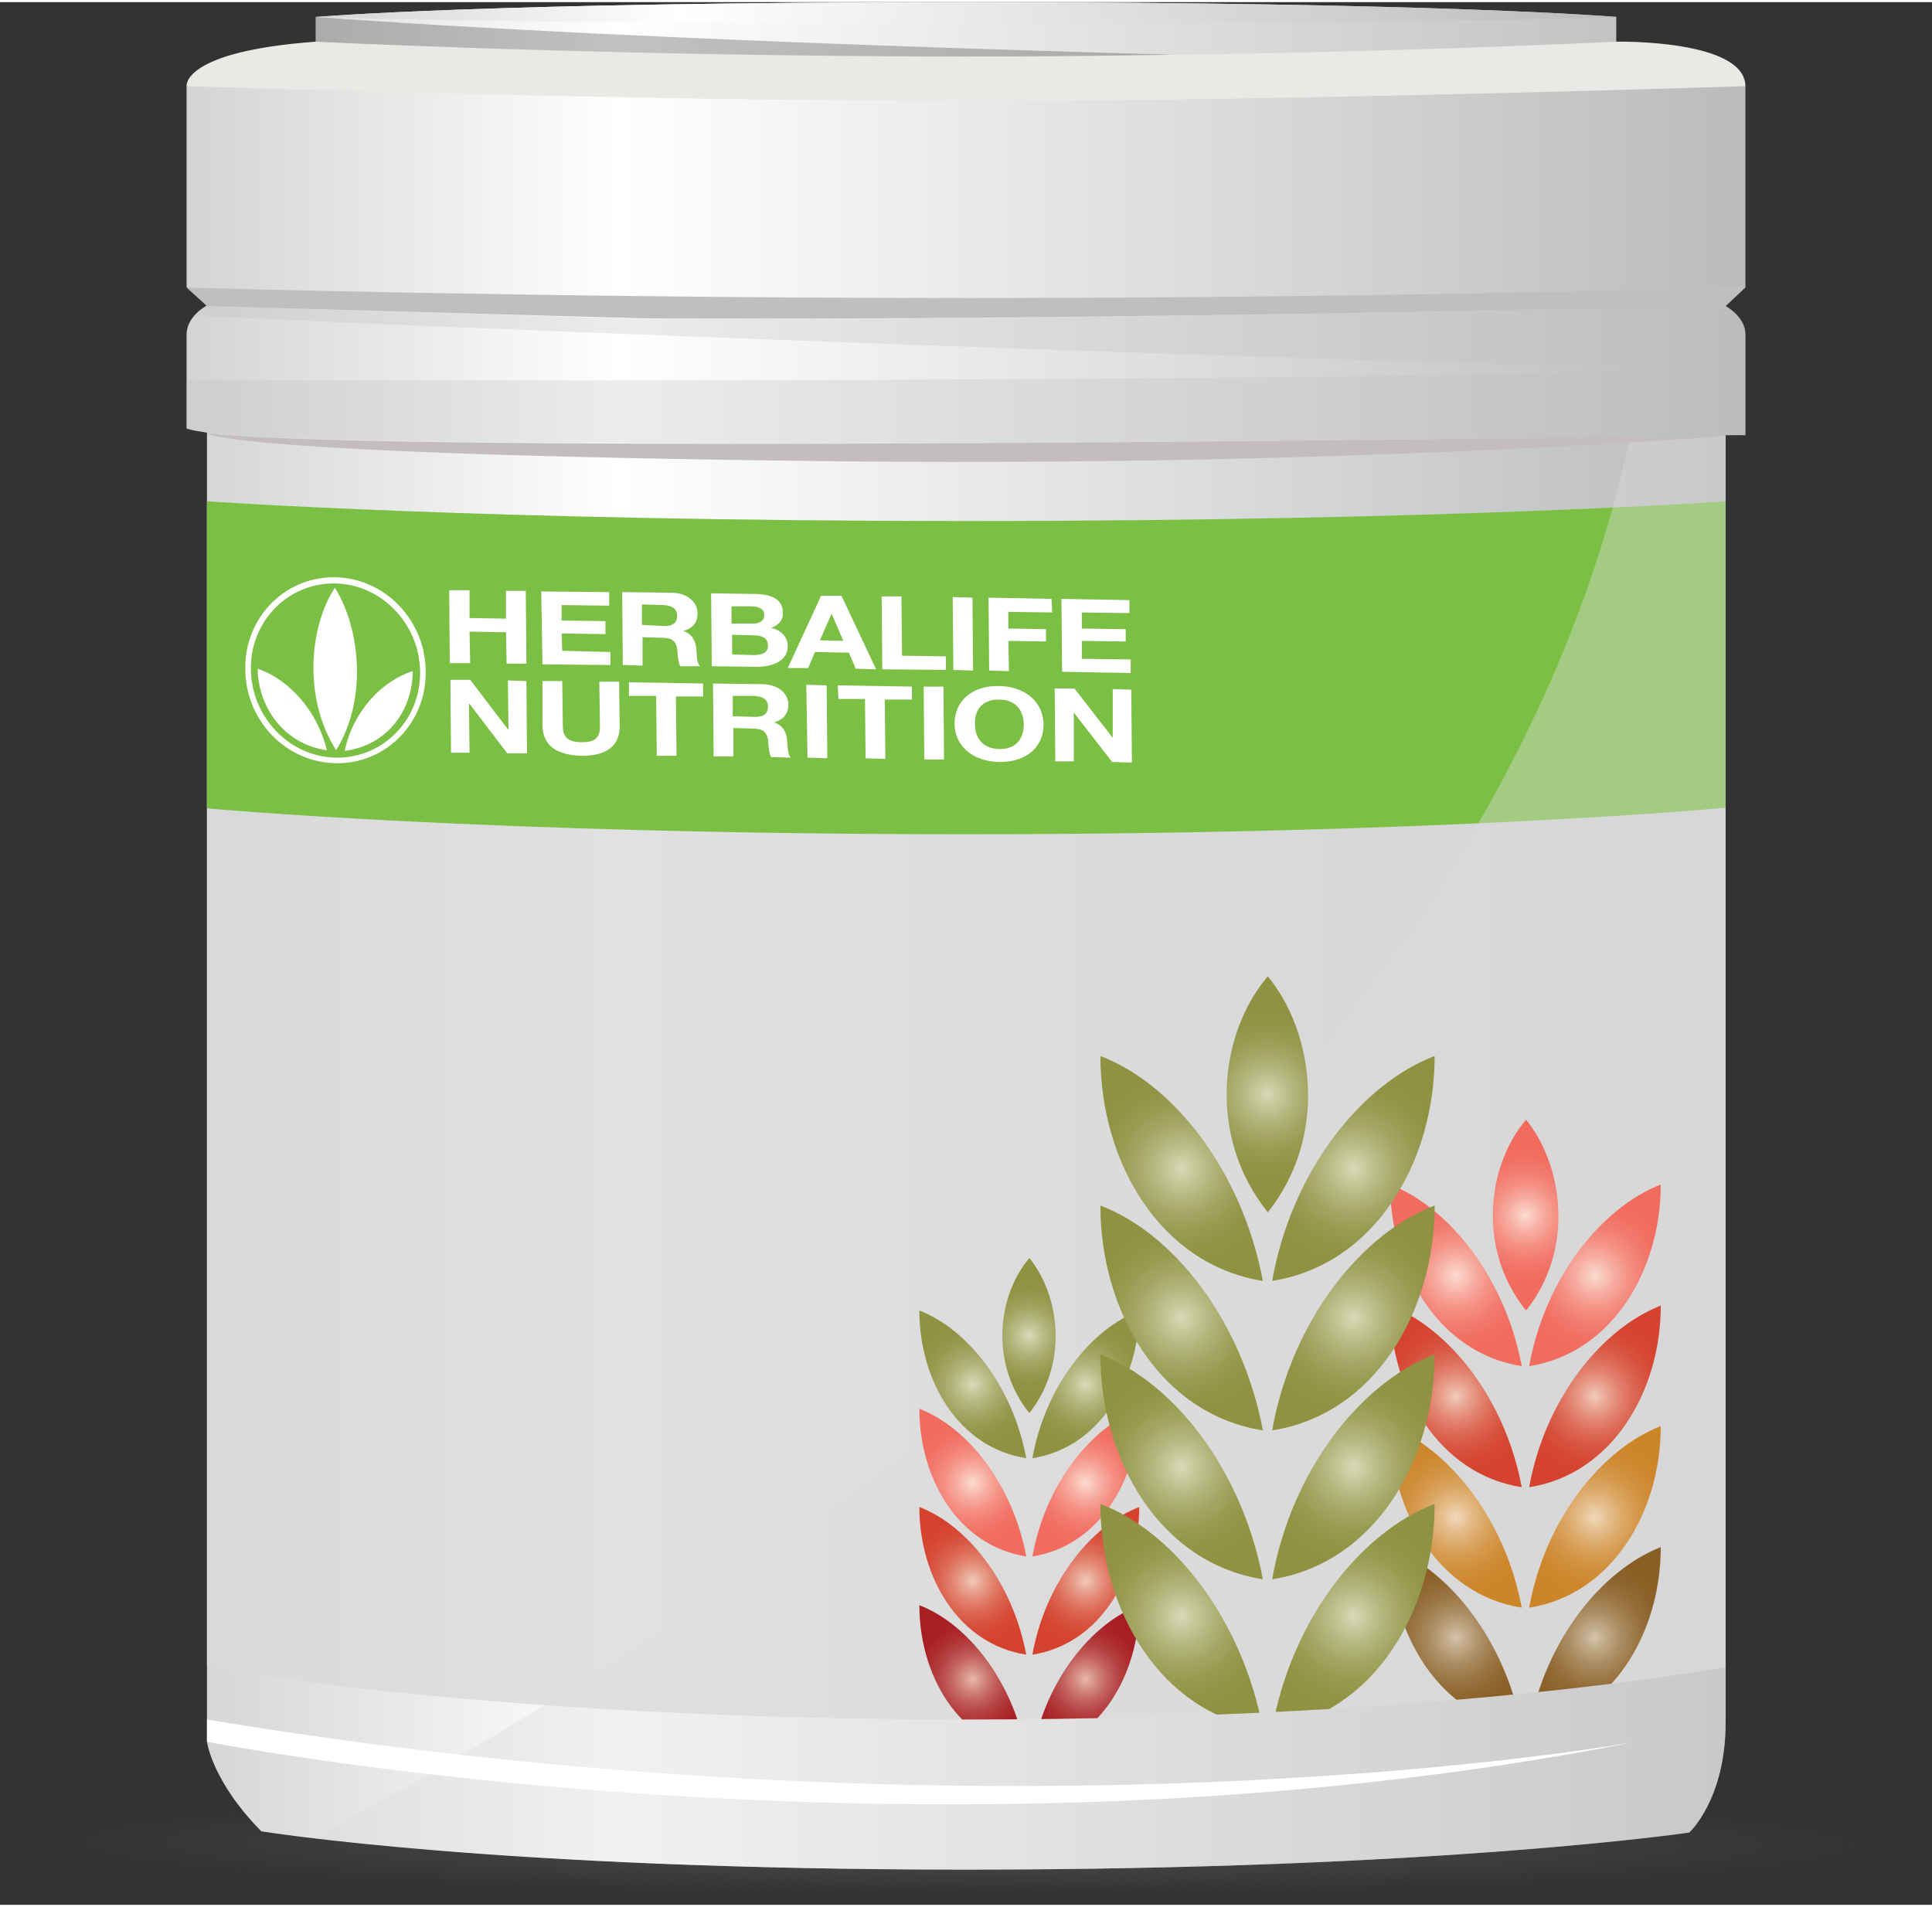 <!-- Generator: Adobe Illustrator 24.1.2, SVG Export Plug-In  --><svg xmlns="http://www.w3.org/2000/svg" xmlns:xlink="http://www.w3.org/1999/xlink" version="1.1" x="0px" y="0px" width="312px" height="308px" viewBox="0 0 312.7 308" style="overflow:visible;enable-background:new 0 0 312.7 308;" xml:space="preserve" aria-hidden="true">
<rect x="0" y="0" width="312.7" height="308" fill="#333333" stroke="none"/>
<style type="text/css">
	.st0-5f248eecc9747{fill:url(#SVGID_1_5f248eecc9747);}
	.st1-5f248eecc9747{fill:url(#SVGID_2_5f248eecc9747);}
	.st2-5f248eecc9747{fill:#F4F6F5;}
	.st3-5f248eecc9747{opacity:0.8;fill:#D9D9D9;}
	.st4-5f248eecc9747{fill:#7BC044;}
	.st5-5f248eecc9747{opacity:0.4;fill:#DEDDDC;}
	.st6-5f248eecc9747{fill:#FFFFFF;}
	.st7-5f248eecc9747{fill:#C3BDBE;}
	.st8-5f248eecc9747{fill:#E9EAE6;}
	.st9-5f248eecc9747{opacity:0.3;fill:#30302F;}
	.st10-5f248eecc9747{fill:url(#SVGID_3_5f248eecc9747);}
	.st11-5f248eecc9747{clip-path:url(#SVGID_5_5f248eecc9747);}
	.st12-5f248eecc9747{fill:url(#SVGID_6_5f248eecc9747);}
	.st13-5f248eecc9747{fill:url(#SVGID_7_5f248eecc9747);}
	.st14-5f248eecc9747{fill:url(#SVGID_8_5f248eecc9747);}
	.st15-5f248eecc9747{fill:url(#SVGID_9_5f248eecc9747);}
	.st16-5f248eecc9747{fill:url(#SVGID_10_5f248eecc9747);}
	.st17-5f248eecc9747{fill:url(#SVGID_11_5f248eecc9747);}
	.st18-5f248eecc9747{fill:url(#SVGID_12_5f248eecc9747);}
	.st19-5f248eecc9747{fill:url(#SVGID_13_5f248eecc9747);}
	.st20-5f248eecc9747{fill:url(#SVGID_14_5f248eecc9747);}
	.st21-5f248eecc9747{fill:url(#SVGID_15_5f248eecc9747);}
	.st22-5f248eecc9747{fill:url(#SVGID_16_5f248eecc9747);}
	.st23-5f248eecc9747{fill:url(#SVGID_17_5f248eecc9747);}
	.st24-5f248eecc9747{fill:url(#SVGID_18_5f248eecc9747);}
	.st25-5f248eecc9747{fill:url(#SVGID_19_5f248eecc9747);}
	.st26-5f248eecc9747{fill:url(#SVGID_20_5f248eecc9747);}
	.st27-5f248eecc9747{fill:url(#SVGID_21_5f248eecc9747);}
	.st28-5f248eecc9747{fill:url(#SVGID_22_5f248eecc9747);}
	.st29-5f248eecc9747{fill:url(#SVGID_23_5f248eecc9747);}
	.st30-5f248eecc9747{fill:url(#SVGID_24_5f248eecc9747);}
	.st31-5f248eecc9747{fill:url(#SVGID_25_5f248eecc9747);}
	.st32-5f248eecc9747{fill:url(#SVGID_26_5f248eecc9747);}
	.st33-5f248eecc9747{fill:url(#SVGID_27_5f248eecc9747);}
	.st34-5f248eecc9747{fill:url(#SVGID_28_5f248eecc9747);}
	.st35-5f248eecc9747{fill:url(#SVGID_29_5f248eecc9747);}
	.st36-5f248eecc9747{fill:url(#SVGID_30_5f248eecc9747);}
	.st37-5f248eecc9747{fill:url(#SVGID_31_5f248eecc9747);}
	.st38-5f248eecc9747{fill:url(#SVGID_32_5f248eecc9747);}
	.st39-5f248eecc9747{opacity:0.3;fill:#BFBFBF;}
	.st40-5f248eecc9747{fill:#BFBFBF;}
	.st41-5f248eecc9747{fill:url(#SVGID_33_);}
	.st42-5f248eecc9747{fill:url(#SVGID_34_);}
	.st43-5f248eecc9747{fill:url(#SVGID_35_);}
	.st44-5f248eecc9747{clip-path:url(#SVGID_37_);}
	.st45-5f248eecc9747{fill:url(#SVGID_38_);}
	.st46-5f248eecc9747{fill:url(#SVGID_39_);}
	.st47-5f248eecc9747{fill:url(#SVGID_40_);}
	.st48-5f248eecc9747{fill:url(#SVGID_41_);}
	.st49-5f248eecc9747{fill:url(#SVGID_42_);}
	.st50-5f248eecc9747{fill:url(#SVGID_43_);}
	.st51-5f248eecc9747{fill:url(#SVGID_44_);}
	.st52-5f248eecc9747{fill:url(#SVGID_45_);}
	.st53-5f248eecc9747{fill:url(#SVGID_46_);}
	.st54-5f248eecc9747{fill:url(#SVGID_47_);}
	.st55-5f248eecc9747{fill:url(#SVGID_48_);}
	.st56-5f248eecc9747{fill:url(#SVGID_49_);}
	.st57-5f248eecc9747{fill:url(#SVGID_50_);}
	.st58-5f248eecc9747{fill:url(#SVGID_51_);}
	.st59-5f248eecc9747{fill:url(#SVGID_52_);}
	.st60-5f248eecc9747{fill:url(#SVGID_53_);}
	.st61-5f248eecc9747{fill:url(#SVGID_54_);}
	.st62-5f248eecc9747{fill:url(#SVGID_55_);}
	.st63-5f248eecc9747{fill:url(#SVGID_56_);}
	.st64-5f248eecc9747{fill:url(#SVGID_57_);}
	.st65-5f248eecc9747{fill:url(#SVGID_58_);}
	.st66-5f248eecc9747{fill:url(#SVGID_59_);}
	.st67-5f248eecc9747{fill:url(#SVGID_60_);}
	.st68-5f248eecc9747{fill:url(#SVGID_61_);}
	.st69-5f248eecc9747{fill:url(#SVGID_62_);}
	.st70-5f248eecc9747{fill:url(#SVGID_63_);}
	.st71-5f248eecc9747{fill:url(#SVGID_64_);}
</style>
<defs><linearGradient class="cerosgradient" data-cerosgradient="true" id="CerosGradient_id572b46b5d" gradientUnits="userSpaceOnUse" x1="50%" y1="100%" x2="50%" y2="0%"><stop offset="0%" stop-color="#d1d1d1"/><stop offset="100%" stop-color="#d1d1d1"/></linearGradient><linearGradient/>
</defs>
<g>
	
		<radialGradient id="SVGID_1_5f248eecc9747" cx="276.91" cy="311.697" r="59.572" gradientTransform="matrix(2.468 5.230580e-03 -1.119275e-03 0.138 -526.82 253.589)" gradientUnits="userSpaceOnUse">
		<stop offset="0" style="stop-color:#221F1F"/>
		<stop offset="0.244" style="stop-color:#373638"/>
		<stop offset="0.427" style="stop-color:#434345"/>
		<stop offset="1" style="stop-color:#434345;stop-opacity:0"/>
	</radialGradient>
	<ellipse class="st0-5f248eecc9747" cx="156.3" cy="298" rx="156.3" ry="10"/>
	<g>
		<linearGradient id="SVGID_2_5f248eecc9747" gradientUnits="userSpaceOnUse" x1="30.205" y1="151.153" x2="282.496" y2="151.153">
			<stop offset="0" style="stop-color:#D3D4D5"/>
			<stop offset="0.278" style="stop-color:#FFFFFF"/>
			<stop offset="1" style="stop-color:#B9BBBD"/>
		</linearGradient>
		<path class="st1-5f248eecc9747" d="M51.1,2.4v4c0,0-6.4,3-20.9,7.2v32.5l3.3,3c0,0-3.3,1.7-3.3,4.7v15.2c0,0,0.4,0.2,1.6,0.4s1.7,0.3,1.7,0.3    v211.9c0,0,0.8,6.4,8.8,14.5c0,0,37.8,6.2,114.1,6.2s117-6,117-6s5.9-5.3,5.9-17.9V70.1l3.2,0c0,0,0-15.5,0-16.3    c0-2.9-3.2-4.6-3.2-4.6l3.2-3V13.6l-20.9-7.2v-4c0,0-27.9-2.4-105.3-2.4S51.1,2.4,51.1,2.4z"/>
		<path class="st2-5f248eecc9747" d="M282.5,70.1"/>
		<path class="st3-5f248eecc9747" d="M33.5,80.8c0,0,44.9,3.2,122.9,3.2s122.9-3.2,122.9-3.2v188.7c0,0-44.9,8.5-122.9,8.5s-122.9-8.5-122.9-8.5    V80.8z"/>
		<path class="st4-5f248eecc9747" d="M33.5,80.8c0,0,44.9,3.2,122.9,3.2s122.9-3.2,122.9-3.2v49.6c0,0-44.9,4.3-122.9,4.3s-122.9-4.2-122.9-4.2    V80.8z"/>
		<path class="st5-5f248eecc9747" d="M51,297.2c15.2,1.8,50.2,5.1,105.4,5.1c76.3,0,117-6,117-6s5.9-5.3,5.9-17.9V70.2l-15.5,0.2    C237.4,195.3,87.7,276.8,51,297.2z"/>
		<path class="st6-5f248eecc9747" d="M33.5,281.6c0,0,116.3,22.8,231.3,0c0,0-99.6,18.3-231.3-3.6L33.5,281.6z"/>
		<path class="st7-5f248eecc9747" d="M33.8,69.8l-0.3,0c0,0,2.5,3.4,100,4.5c84.8,1,145.8-4.1,145.8-4.1h0C252.3,70.5,63.8,73.2,33.8,69.8z"/>
		<path class="st8-5f248eecc9747" d="M282.5,13.6c0,0-72.5,2.4-126.1,2.4S30.2,13.6,30.2,13.6S29.4,8,51.1,6.4c0,0,47.8,2.4,105.3,2.4    s105.3-2.4,105.3-2.4S282.4,6,282.5,13.6z"/>
		<path class="st9-5f248eecc9747" d="M189.9,8.5C189.9,8.5,189.9,8.5,189.9,8.5c0,0-84.9-2.1-138.8-6.1c0,1.3,0,4,0,4s47.8,2.4,105.3,2.4    C168.1,8.8,179.4,8.7,189.9,8.5z"/>
		<linearGradient id="SVGID_3_5f248eecc9747" gradientUnits="userSpaceOnUse" x1="51.128" y1="1.727" x2="261.636" y2="1.727">
			<stop offset="0" style="stop-color:#D3D4D5"/>
			<stop offset="0.278" style="stop-color:#FFFFFF"/>
			<stop offset="1" style="stop-color:#B9BBBD"/>
		</linearGradient>
		<path class="st10-5f248eecc9747" d="M156.4,0C79,0,51.1,2.4,51.1,2.4S79,3.5,156.4,3.5s105.3-1.1,105.3-1.1S233.8,0,156.4,0z"/>
		<g>
			<defs>
				<path id="SVGID_4_5f248eecc9747" d="M33.5,80.8c0,0,44.9,3.2,122.9,3.2s122.9-3.2,122.9-3.2v188.7c0,0-44.9,8.5-122.9,8.5      c-78.1,0-76,0.4-122.9-8.5V80.8z"/>
			</defs>
			<clipPath id="SVGID_5_5f248eecc9747">
				<use xlink:href="#SVGID_4_5f248eecc9747" style="overflow:visible;"/>
			</clipPath>
			<g class="st11-5f248eecc9747">
				<g>
					<radialGradient id="SVGID_6_5f248eecc9747" cx="157.408" cy="223.775" r="10.441" gradientUnits="userSpaceOnUse">
						<stop offset="0" style="stop-color:#D9DABA"/>
						<stop offset="7.766807e-02" style="stop-color:#CED0A8"/>
						<stop offset="0.266" style="stop-color:#B7BA83"/>
						<stop offset="0.454" style="stop-color:#A5A866"/>
						<stop offset="0.64" style="stop-color:#989C52"/>
						<stop offset="0.823" style="stop-color:#919445"/>
						<stop offset="1" style="stop-color:#8E9241"/>
					</radialGradient>
					<path class="st12-5f248eecc9747" d="M148.8,211.8c7.8,3,15.1,12.2,17.3,23.9C155.1,234,148.8,223.1,148.8,211.8"/>
					<radialGradient id="SVGID_7_5f248eecc9747" cx="175.704" cy="223.775" r="10.441" gradientUnits="userSpaceOnUse">
						<stop offset="0" style="stop-color:#D9DABA"/>
						<stop offset="7.766807e-02" style="stop-color:#CED0A8"/>
						<stop offset="0.266" style="stop-color:#B7BA83"/>
						<stop offset="0.454" style="stop-color:#A5A866"/>
						<stop offset="0.64" style="stop-color:#989C52"/>
						<stop offset="0.823" style="stop-color:#919445"/>
						<stop offset="1" style="stop-color:#8E9241"/>
					</radialGradient>
					<path class="st13-5f248eecc9747" d="M184.4,211.8c-7.8,3-15.2,12.2-17.3,23.9C178,234,184.3,223.1,184.4,211.8"/>
					<radialGradient id="SVGID_8_5f248eecc9747" cx="157.408" cy="239.669" r="10.441" gradientUnits="userSpaceOnUse">
						<stop offset="0" style="stop-color:#FCDCD2"/>
						<stop offset="5.750054e-02" style="stop-color:#FBD0C5"/>
						<stop offset="0.25" style="stop-color:#F7ACA0"/>
						<stop offset="0.442" style="stop-color:#F58F83"/>
						<stop offset="0.632" style="stop-color:#F37B6F"/>
						<stop offset="0.819" style="stop-color:#F16F62"/>
						<stop offset="1" style="stop-color:#F16B5E"/>
					</radialGradient>
					<path class="st14-5f248eecc9747" d="M148.8,227.7c7.8,3,15.1,12.2,17.3,23.9C155.1,249.9,148.8,239,148.8,227.7"/>
					<radialGradient id="SVGID_9_5f248eecc9747" cx="175.704" cy="239.669" r="10.441" gradientUnits="userSpaceOnUse">
						<stop offset="0" style="stop-color:#FCDCD2"/>
						<stop offset="5.750054e-02" style="stop-color:#FBD0C5"/>
						<stop offset="0.25" style="stop-color:#F7ACA0"/>
						<stop offset="0.442" style="stop-color:#F58F83"/>
						<stop offset="0.632" style="stop-color:#F37B6F"/>
						<stop offset="0.819" style="stop-color:#F16F62"/>
						<stop offset="1" style="stop-color:#F16B5E"/>
					</radialGradient>
					<path class="st15-5f248eecc9747" d="M184.4,227.7c-7.8,3-15.2,12.2-17.3,23.9C178,249.9,184.3,239,184.4,227.7"/>
					<radialGradient id="SVGID_10_5f248eecc9747" cx="157.408" cy="255.563" r="10.441" gradientUnits="userSpaceOnUse">
						<stop offset="0" style="stop-color:#F1CABA"/>
						<stop offset="0.144" style="stop-color:#EAA795"/>
						<stop offset="0.319" style="stop-color:#E28370"/>
						<stop offset="0.493" style="stop-color:#DC6753"/>
						<stop offset="0.666" style="stop-color:#D8533F"/>
						<stop offset="0.836" style="stop-color:#D64732"/>
						<stop offset="1" style="stop-color:#D5432E"/>
					</radialGradient>
					<path class="st16-5f248eecc9747" d="M148.8,243.6c7.8,3,15.1,12.2,17.3,23.9C155.1,265.8,148.8,254.9,148.8,243.6"/>
					<radialGradient id="SVGID_11_5f248eecc9747" cx="175.704" cy="255.563" r="10.441" gradientUnits="userSpaceOnUse">
						<stop offset="0" style="stop-color:#F1CABA"/>
						<stop offset="0.144" style="stop-color:#EAA795"/>
						<stop offset="0.319" style="stop-color:#E28370"/>
						<stop offset="0.493" style="stop-color:#DC6753"/>
						<stop offset="0.666" style="stop-color:#D8533F"/>
						<stop offset="0.836" style="stop-color:#D64732"/>
						<stop offset="1" style="stop-color:#D5432E"/>
					</radialGradient>
					<path class="st17-5f248eecc9747" d="M184.4,243.6c-7.8,3-15.2,12.2-17.3,23.9C178,265.8,184.3,254.9,184.4,243.6"/>
					<radialGradient id="SVGID_12_5f248eecc9747" cx="157.408" cy="271.457" r="10.441" gradientUnits="userSpaceOnUse">
						<stop offset="0" style="stop-color:#E7B9A9"/>
						<stop offset="2.010125e-02" style="stop-color:#E5B3A4"/>
						<stop offset="0.186" style="stop-color:#D2867D"/>
						<stop offset="0.353" style="stop-color:#C2605C"/>
						<stop offset="0.519" style="stop-color:#B64343"/>
						<stop offset="0.683" style="stop-color:#AE2F31"/>
						<stop offset="0.844" style="stop-color:#A92227"/>
						<stop offset="1" style="stop-color:#A71E23"/>
					</radialGradient>
					<path class="st18-5f248eecc9747" d="M148.8,259.5c7.8,3,15.1,12.2,17.3,23.9C155.1,281.7,148.8,270.8,148.8,259.5"/>
					<radialGradient id="SVGID_13_5f248eecc9747" cx="175.704" cy="271.457" r="10.441" gradientUnits="userSpaceOnUse">
						<stop offset="0" style="stop-color:#E7B9A9"/>
						<stop offset="2.010125e-02" style="stop-color:#E5B3A4"/>
						<stop offset="0.186" style="stop-color:#D2867D"/>
						<stop offset="0.353" style="stop-color:#C2605C"/>
						<stop offset="0.519" style="stop-color:#B64343"/>
						<stop offset="0.683" style="stop-color:#AE2F31"/>
						<stop offset="0.844" style="stop-color:#A92227"/>
						<stop offset="1" style="stop-color:#A71E23"/>
					</radialGradient>
					<path class="st19-5f248eecc9747" d="M184.4,259.5c-7.8,3-15.2,12.2-17.3,23.9C178,281.7,184.3,270.8,184.4,259.5"/>
					<radialGradient id="SVGID_14_5f248eecc9747" cx="166.556" cy="215.859" r="9.387" gradientUnits="userSpaceOnUse">
						<stop offset="0" style="stop-color:#D9DABA"/>
						<stop offset="7.766807e-02" style="stop-color:#CED0A8"/>
						<stop offset="0.266" style="stop-color:#B7BA83"/>
						<stop offset="0.454" style="stop-color:#A5A866"/>
						<stop offset="0.64" style="stop-color:#989C52"/>
						<stop offset="0.823" style="stop-color:#919445"/>
						<stop offset="1" style="stop-color:#8E9241"/>
					</radialGradient>
					<path class="st20-5f248eecc9747" d="M166.6,228.4c-6.5-8.1-5.1-19.1,0-25.1C171.5,209.3,173,220.3,166.6,228.4"/>
				</g>
				<g>
					<radialGradient id="SVGID_15_5f248eecc9747" cx="235.644" cy="206.133" r="12.841" gradientUnits="userSpaceOnUse">
						<stop offset="0" style="stop-color:#FCDCD2"/>
						<stop offset="5.750054e-02" style="stop-color:#FBD0C5"/>
						<stop offset="0.25" style="stop-color:#F7ACA0"/>
						<stop offset="0.442" style="stop-color:#F58F83"/>
						<stop offset="0.632" style="stop-color:#F37B6F"/>
						<stop offset="0.819" style="stop-color:#F16F62"/>
						<stop offset="1" style="stop-color:#F16B5E"/>
					</radialGradient>
					<path class="st21-5f248eecc9747" d="M225,191.4c9.5,3.7,18.6,15,21.3,29.4C232.9,218.7,225,205.3,225,191.4"/>
					<radialGradient id="SVGID_16_5f248eecc9747" cx="258.144" cy="206.133" r="12.841" gradientUnits="userSpaceOnUse">
						<stop offset="0" style="stop-color:#FCDCD2"/>
						<stop offset="5.750054e-02" style="stop-color:#FBD0C5"/>
						<stop offset="0.25" style="stop-color:#F7ACA0"/>
						<stop offset="0.442" style="stop-color:#F58F83"/>
						<stop offset="0.632" style="stop-color:#F37B6F"/>
						<stop offset="0.819" style="stop-color:#F16F62"/>
						<stop offset="1" style="stop-color:#F16B5E"/>
					</radialGradient>
					<path class="st22-5f248eecc9747" d="M268.8,191.4c-9.5,3.7-18.7,15-21.3,29.4C260.9,218.7,268.8,205.3,268.8,191.4"/>
					<radialGradient id="SVGID_17_5f248eecc9747" cx="235.644" cy="225.68" r="12.841" gradientUnits="userSpaceOnUse">
						<stop offset="0" style="stop-color:#F1CABA"/>
						<stop offset="0.144" style="stop-color:#EAA795"/>
						<stop offset="0.319" style="stop-color:#E28370"/>
						<stop offset="0.493" style="stop-color:#DC6753"/>
						<stop offset="0.666" style="stop-color:#D8533F"/>
						<stop offset="0.836" style="stop-color:#D64732"/>
						<stop offset="1" style="stop-color:#D5432E"/>
					</radialGradient>
					<path class="st23-5f248eecc9747" d="M225,211c9.5,3.7,18.6,15,21.3,29.4C232.9,238.3,225,224.9,225,211"/>
					<radialGradient id="SVGID_18_5f248eecc9747" cx="258.144" cy="225.68" r="12.841" gradientUnits="userSpaceOnUse">
						<stop offset="0" style="stop-color:#F1CABA"/>
						<stop offset="0.144" style="stop-color:#EAA795"/>
						<stop offset="0.319" style="stop-color:#E28370"/>
						<stop offset="0.493" style="stop-color:#DC6753"/>
						<stop offset="0.666" style="stop-color:#D8533F"/>
						<stop offset="0.836" style="stop-color:#D64732"/>
						<stop offset="1" style="stop-color:#D5432E"/>
					</radialGradient>
					<path class="st24-5f248eecc9747" d="M268.8,211c-9.5,3.7-18.7,15-21.3,29.4C260.9,238.3,268.8,224.9,268.8,211"/>
					<radialGradient id="SVGID_19_5f248eecc9747" cx="235.644" cy="245.226" r="12.841" gradientUnits="userSpaceOnUse">
						<stop offset="0" style="stop-color:#F0D9BC"/>
						<stop offset="0.163" style="stop-color:#E6C091"/>
						<stop offset="0.333" style="stop-color:#DDAB6C"/>
						<stop offset="0.504" style="stop-color:#D69A4F"/>
						<stop offset="0.673" style="stop-color:#D18F3B"/>
						<stop offset="0.84" style="stop-color:#CE872E"/>
						<stop offset="1" style="stop-color:#CD852A"/>
					</radialGradient>
					<path class="st25-5f248eecc9747" d="M225,230.5c9.5,3.7,18.6,15,21.3,29.4C232.9,257.8,225,244.4,225,230.5"/>
					<radialGradient id="SVGID_20_5f248eecc9747" cx="258.144" cy="245.226" r="12.841" gradientUnits="userSpaceOnUse">
						<stop offset="0" style="stop-color:#F0D9BC"/>
						<stop offset="0.163" style="stop-color:#E6C091"/>
						<stop offset="0.333" style="stop-color:#DDAB6C"/>
						<stop offset="0.504" style="stop-color:#D69A4F"/>
						<stop offset="0.673" style="stop-color:#D18F3B"/>
						<stop offset="0.84" style="stop-color:#CE872E"/>
						<stop offset="1" style="stop-color:#CD852A"/>
					</radialGradient>
					<path class="st26-5f248eecc9747" d="M268.8,230.5c-9.5,3.7-18.7,15-21.3,29.4C260.9,257.8,268.8,244.4,268.8,230.5"/>
					<radialGradient id="SVGID_21_5f248eecc9747" cx="235.644" cy="264.772" r="12.841" gradientUnits="userSpaceOnUse">
						<stop offset="0" style="stop-color:#D5C3AC"/>
						<stop offset="0.128" style="stop-color:#C3AC8C"/>
						<stop offset="0.306" style="stop-color:#AE9067"/>
						<stop offset="0.484" style="stop-color:#9E7B4A"/>
						<stop offset="0.66" style="stop-color:#926B36"/>
						<stop offset="0.833" style="stop-color:#8B6229"/>
						<stop offset="1" style="stop-color:#895F25"/>
					</radialGradient>
					<path class="st27-5f248eecc9747" d="M225,250.1c9.5,3.7,18.6,15,21.3,29.4C232.9,277.4,225,264,225,250.1"/>
					<radialGradient id="SVGID_22_5f248eecc9747" cx="258.144" cy="264.772" r="12.841" gradientUnits="userSpaceOnUse">
						<stop offset="0" style="stop-color:#D5C3AC"/>
						<stop offset="0.128" style="stop-color:#C3AC8C"/>
						<stop offset="0.306" style="stop-color:#AE9067"/>
						<stop offset="0.484" style="stop-color:#9E7B4A"/>
						<stop offset="0.66" style="stop-color:#926B36"/>
						<stop offset="0.833" style="stop-color:#8B6229"/>
						<stop offset="1" style="stop-color:#895F25"/>
					</radialGradient>
					<path class="st28-5f248eecc9747" d="M268.8,250.1c-9.5,3.7-18.7,15-21.3,29.4C260.9,277.4,268.8,264,268.8,250.1"/>
					<radialGradient id="SVGID_23_5f248eecc9747" cx="246.894" cy="196.397" r="11.544" gradientUnits="userSpaceOnUse">
						<stop offset="0" style="stop-color:#FCDCD2"/>
						<stop offset="5.750054e-02" style="stop-color:#FBD0C5"/>
						<stop offset="0.25" style="stop-color:#F7ACA0"/>
						<stop offset="0.442" style="stop-color:#F58F83"/>
						<stop offset="0.632" style="stop-color:#F37B6F"/>
						<stop offset="0.819" style="stop-color:#F16F62"/>
						<stop offset="1" style="stop-color:#F16B5E"/>
					</radialGradient>
					<path class="st29-5f248eecc9747" d="M247,211.8c-8-9.9-6.3-23.5,0-30.9C253,188.3,254.9,201.9,247,211.8"/>
				</g>
				<g>
					<radialGradient id="SVGID_24_5f248eecc9747" cx="191.249" cy="188.822" r="15.871" gradientUnits="userSpaceOnUse">
						<stop offset="0" style="stop-color:#D9DABA"/>
						<stop offset="7.766807e-02" style="stop-color:#CED0A8"/>
						<stop offset="0.266" style="stop-color:#B7BA83"/>
						<stop offset="0.454" style="stop-color:#A5A866"/>
						<stop offset="0.64" style="stop-color:#989C52"/>
						<stop offset="0.823" style="stop-color:#919445"/>
						<stop offset="1" style="stop-color:#8E9241"/>
					</radialGradient>
					<path class="st30-5f248eecc9747" d="M178.1,170.6c11.8,4.5,22.9,18.5,26.3,36.4C187.8,204.4,178.1,187.8,178.1,170.6"/>
					<radialGradient id="SVGID_25_5f248eecc9747" cx="219.06" cy="188.822" r="15.871" gradientUnits="userSpaceOnUse">
						<stop offset="0" style="stop-color:#D9DABA"/>
						<stop offset="7.766807e-02" style="stop-color:#CED0A8"/>
						<stop offset="0.266" style="stop-color:#B7BA83"/>
						<stop offset="0.454" style="stop-color:#A5A866"/>
						<stop offset="0.64" style="stop-color:#989C52"/>
						<stop offset="0.823" style="stop-color:#919445"/>
						<stop offset="1" style="stop-color:#8E9241"/>
					</radialGradient>
					<path class="st31-5f248eecc9747" d="M232.2,170.6c-11.8,4.5-23.1,18.5-26.3,36.4C222.5,204.4,232.2,187.8,232.2,170.6"/>
					<radialGradient id="SVGID_26_5f248eecc9747" cx="191.249" cy="212.981" r="15.871" gradientUnits="userSpaceOnUse">
						<stop offset="0" style="stop-color:#D9DABA"/>
						<stop offset="7.766807e-02" style="stop-color:#CED0A8"/>
						<stop offset="0.266" style="stop-color:#B7BA83"/>
						<stop offset="0.454" style="stop-color:#A5A866"/>
						<stop offset="0.64" style="stop-color:#989C52"/>
						<stop offset="0.823" style="stop-color:#919445"/>
						<stop offset="1" style="stop-color:#8E9241"/>
					</radialGradient>
					<path class="st32-5f248eecc9747" d="M178.1,194.8c11.8,4.5,22.9,18.5,26.3,36.4C187.8,228.6,178.1,212,178.1,194.8"/>
					<radialGradient id="SVGID_27_5f248eecc9747" cx="219.06" cy="212.981" r="15.871" gradientUnits="userSpaceOnUse">
						<stop offset="0" style="stop-color:#D9DABA"/>
						<stop offset="7.766807e-02" style="stop-color:#CED0A8"/>
						<stop offset="0.266" style="stop-color:#B7BA83"/>
						<stop offset="0.454" style="stop-color:#A5A866"/>
						<stop offset="0.64" style="stop-color:#989C52"/>
						<stop offset="0.823" style="stop-color:#919445"/>
						<stop offset="1" style="stop-color:#8E9241"/>
					</radialGradient>
					<path class="st33-5f248eecc9747" d="M232.2,194.8c-11.8,4.5-23.1,18.5-26.3,36.4C222.5,228.6,232.2,212,232.2,194.8"/>
					<radialGradient id="SVGID_28_5f248eecc9747" cx="191.249" cy="237.14" r="15.871" gradientUnits="userSpaceOnUse">
						<stop offset="0" style="stop-color:#D9DABA"/>
						<stop offset="7.766807e-02" style="stop-color:#CED0A8"/>
						<stop offset="0.266" style="stop-color:#B7BA83"/>
						<stop offset="0.454" style="stop-color:#A5A866"/>
						<stop offset="0.64" style="stop-color:#989C52"/>
						<stop offset="0.823" style="stop-color:#919445"/>
						<stop offset="1" style="stop-color:#8E9241"/>
					</radialGradient>
					<path class="st34-5f248eecc9747" d="M178.1,218.9c11.8,4.5,22.9,18.5,26.3,36.4C187.8,252.7,178.1,236.1,178.1,218.9"/>
					<radialGradient id="SVGID_29_5f248eecc9747" cx="219.06" cy="237.14" r="15.871" gradientUnits="userSpaceOnUse">
						<stop offset="0" style="stop-color:#D9DABA"/>
						<stop offset="7.766807e-02" style="stop-color:#CED0A8"/>
						<stop offset="0.266" style="stop-color:#B7BA83"/>
						<stop offset="0.454" style="stop-color:#A5A866"/>
						<stop offset="0.64" style="stop-color:#989C52"/>
						<stop offset="0.823" style="stop-color:#919445"/>
						<stop offset="1" style="stop-color:#8E9241"/>
					</radialGradient>
					<path class="st35-5f248eecc9747" d="M232.2,218.9c-11.8,4.5-23.1,18.5-26.3,36.4C222.5,252.7,232.2,236.1,232.2,218.9"/>
					<radialGradient id="SVGID_30_5f248eecc9747" cx="191.249" cy="261.299" r="15.871" gradientUnits="userSpaceOnUse">
						<stop offset="0" style="stop-color:#D9DABA"/>
						<stop offset="7.766807e-02" style="stop-color:#CED0A8"/>
						<stop offset="0.266" style="stop-color:#B7BA83"/>
						<stop offset="0.454" style="stop-color:#A5A866"/>
						<stop offset="0.64" style="stop-color:#989C52"/>
						<stop offset="0.823" style="stop-color:#919445"/>
						<stop offset="1" style="stop-color:#8E9241"/>
					</radialGradient>
					<path class="st36-5f248eecc9747" d="M178.1,243.1c11.8,4.5,22.9,18.5,26.3,36.4C187.8,276.9,178.1,260.3,178.1,243.1"/>
					<radialGradient id="SVGID_31_5f248eecc9747" cx="219.06" cy="261.299" r="15.871" gradientUnits="userSpaceOnUse">
						<stop offset="0" style="stop-color:#D9DABA"/>
						<stop offset="7.766807e-02" style="stop-color:#CED0A8"/>
						<stop offset="0.266" style="stop-color:#B7BA83"/>
						<stop offset="0.454" style="stop-color:#A5A866"/>
						<stop offset="0.64" style="stop-color:#989C52"/>
						<stop offset="0.823" style="stop-color:#919445"/>
						<stop offset="1" style="stop-color:#8E9241"/>
					</radialGradient>
					<path class="st37-5f248eecc9747" d="M232.2,243.1c-11.8,4.5-23.1,18.5-26.3,36.4C222.5,276.9,232.2,260.3,232.2,243.1"/>
					<radialGradient id="SVGID_32_5f248eecc9747" cx="205.155" cy="176.788" r="14.269" gradientUnits="userSpaceOnUse">
						<stop offset="0" style="stop-color:#D9DABA"/>
						<stop offset="7.766807e-02" style="stop-color:#CED0A8"/>
						<stop offset="0.266" style="stop-color:#B7BA83"/>
						<stop offset="0.454" style="stop-color:#A5A866"/>
						<stop offset="0.64" style="stop-color:#989C52"/>
						<stop offset="0.823" style="stop-color:#919445"/>
						<stop offset="1" style="stop-color:#8E9241"/>
					</radialGradient>
					<path class="st38-5f248eecc9747" d="M205.2,195.9c-9.9-12.3-7.8-29.1,0-38.2C212.7,166.8,215,183.6,205.2,195.9"/>
				</g>
			</g>
		</g>
		<path class="st39-5f248eecc9747" d="M279.3,49.2l0.2-0.2h0L279.3,49.2c0,0-101.1,2.4-174.8,2.1l-71-2.1L33,48.8l0,0l0.4,0.4c0,0-1,0.5-1.9,1.5    C50,51.9,241.9,59.5,277,59c-37.4,2.8-246.8,2.2-246.8,2.2v7.8c0,0,0.1,0,0.1,0c0.2,0.1,0.6,0.2,1.4,0.4    c21.6,3.9,221.7,1.1,248,0.7l2.8,0c0,0,0-15.5,0-16.3C282.5,50.9,279.3,49.2,279.3,49.2z"/>
		<path class="st40-5f248eecc9747" d="M104.5,51.2c73.7,0.4,174.8-2.1,174.8-2.1l3.2-3c0,0-55.8,1.8-125.4,1.8S30.2,46.2,30.2,46.2l3.3,3    L104.5,51.2z"/>
		<g>
			<g>
				<g>
					<polygon class="st6-5f248eecc9747" points="72.7,95.2 76,95.2 76,99.7 81.9,99.8 81.9,95.3 85.1,95.3 85.2,107.1 82,107.1 81.9,102 76,101.9        76.1,107 72.8,107      "/>
				</g>
				<g>
					<polygon class="st6-5f248eecc9747" points="87.6,95.4 98.6,95.5 98.6,97.7 90.9,97.6 90.9,100.1 98,100.2 98,102.3 90.9,102.2 91,105        98.8,105.2 98.8,107.3 87.8,107.2      "/>
				</g>
				<g>
					<path class="st6-5f248eecc9747" d="M112.7,104.7c0.1,0.7,0,2.2,0.6,2.8l-3.2,0c-0.4-0.8-0.4-1.9-0.5-2.8c-0.2-1.2-0.8-1.8-2.4-1.8l-3.2-0.1       l0,4.6l-3.2-0.1l-0.1-11.8l7.9,0.1c2.6,0,4.3,1.5,4.3,3.3c0,1.4-0.6,2.4-2.3,2.9C112.1,102.3,112.6,103.5,112.7,104.7z        M107.5,101c1.4,0,2.1-0.5,2.1-1.7c0-1.1-0.8-1.6-2.2-1.7l-3.5-0.1l0,3.3L107.5,101C107.5,101,107.5,101,107.5,101"/>
				</g>
				<g>
					<path class="st6-5f248eecc9747" d="M136.2,96.1l5.6,11.9l-3.3-0.1l-1.1-2.6l-5.5-0.1l-1.1,2.6l-3.3,0l5.4-11.7L136.2,96.1z M132.7,103.3       l3.8,0.1l-1.9-4.4h0L132.7,103.3"/>
				</g>
				<g>
					<path class="st6-5f248eecc9747" d="M124.8,101.3c1.8,0.4,2.7,1.6,2.7,3c0,2.3-2.4,3.3-5,3.3c-0.1,0-0.1,0-0.2,0l-7.1-0.1l-0.1-11.8l6.9,0.1       c2.8,0,4.7,0.8,4.7,3C126.8,100,126.1,100.8,124.8,101.3z M122,105.7c1.2,0,2.3-0.3,2.3-1.5c0-1.2-0.9-1.7-2.3-1.7l-3.5-0.1       l0,3.2L122,105.7C122,105.7,122,105.7,122,105.7 M118.4,97.8l0,2.8l3.3,0c0,0,0,0,0.1,0c1.1,0,1.9-0.4,1.9-1.4       c0-1.1-1.1-1.4-2.2-1.4L118.4,97.8"/>
				</g>
				<g>
					<polygon class="st6-5f248eecc9747" points="142.7,96.2 145.9,96.2 146,105.8 153.1,105.9 153.1,108.1 142.8,108      "/>
				</g>
				<g>
					<polygon class="st6-5f248eecc9747" points="154.2,96.3 157.4,96.4 157.5,108.2 154.3,108.1      "/>
				</g>
				<g>
					<polygon class="st6-5f248eecc9747" points="160,96.4 170.2,96.6 170.3,98.8 163.2,98.7 163.2,101.4 169.3,101.5 169.3,103.5 163.2,103.4        163.3,108.3 160.1,108.2      "/>
				</g>
				<g>
					<polygon class="st6-5f248eecc9747" points="171.8,96.6 182.8,96.8 182.8,98.9 175.1,98.8 175.1,101.4 182.2,101.5 182.2,103.5 175.1,103.4        175.1,106.3 183,106.4 183,108.6 171.9,108.4      "/>
				</g>
				<g>
					<polygon class="st6-5f248eecc9747" points="72.9,109.7 76.1,109.7 82.2,117.7 82.3,117.7 82.2,109.8 85.2,109.9 85.3,121.6 82.1,121.6        76,113.6 75.9,113.6 76,121.5 73,121.5      "/>
				</g>
				<g>
					<path class="st6-5f248eecc9747" d="M87.8,109.9l3.2,0l0.1,7.3c0,1.3,0.4,2.6,3,2.6c0,0,0.1,0,0.1,0c2.2,0,2.9-0.8,2.9-2.5L97,110l3.2,0       l0.1,7.3c0,3.1-2.2,4.7-6,4.7c-0.1,0-0.1,0-0.2,0c-3.9-0.1-6.2-1.6-6.3-4.8L87.8,109.9z"/>
				</g>
				<g>
					<polygon class="st6-5f248eecc9747" points="101.8,110.1 113.8,110.3 113.8,112.4 109.4,112.4 109.5,122 106.3,122 106.2,112.3 101.8,112.3             "/>
				</g>
				<g>
					<path class="st6-5f248eecc9747" d="M127.4,119.5c0.1,0.7,0,2.2,0.6,2.8l-3.2-0.1c-0.4-0.7-0.4-1.9-0.5-2.8c-0.2-1.2-0.8-1.8-2.4-1.8l-3.2-0.1       l0,4.6l-3.2,0l-0.1-11.8l7.9,0.1c2.6,0,4.3,1.5,4.3,3.3c0,1.4-0.7,2.4-2.3,2.9C126.8,117.1,127.3,118.3,127.4,119.5z        M122.2,115.7c1.4,0,2.1-0.5,2.1-1.7c0-1.1-0.8-1.6-2.2-1.7l-3.5,0l0,3.3L122.2,115.7C122.2,115.7,122.2,115.7,122.2,115.7"/>
				</g>
				<g>
					<polygon class="st6-5f248eecc9747" points="130.5,110.5 133.8,110.6 133.9,122.4 130.7,122.3      "/>
				</g>
				<g>
					<polygon class="st6-5f248eecc9747" points="135.6,110.6 147.6,110.8 147.6,112.9 143.2,112.9 143.3,122.5 140.1,122.4 140,112.8 135.7,112.8             "/>
				</g>
				<g>
					<polygon class="st6-5f248eecc9747" points="149.5,110.8 152.7,110.8 152.8,122.6 149.6,122.6      "/>
				</g>
				<g>
					<path class="st6-5f248eecc9747" d="M161.7,110.7c4.5,0.1,7.2,2.8,7.2,6.3c0,3.4-2.6,6-7,6c-0.1,0-0.1,0-0.2,0c-4.5-0.1-7.2-2.8-7.2-6.2       c0-3.5,2.6-6.1,7-6.1C161.6,110.7,161.6,110.7,161.7,110.7z M165.7,117c0-2.1-1.1-4.1-4-4.1c0,0-0.1,0-0.1,0       c-2.8,0-3.9,1.9-3.8,4c0,2,1.1,4,4,4c0,0,0.1,0,0.1,0C164.7,120.9,165.7,118.9,165.7,117"/>
				</g>
				<g>
					<polygon class="st6-5f248eecc9747" points="170.7,111.1 173.9,111.1 180.1,119.1 180.1,111.2 183.1,111.3 183.2,123.1 180,123 173.8,115        173.8,115 173.8,122.9 170.8,122.9      "/>
				</g>
				<g>
					<path class="st6-5f248eecc9747" d="M54.2,94.8c4,6.3,5.4,17.9,0.2,26.3C49,112.6,50.1,101,54.2,94.8z"/>
				</g>
				<g>
					<path class="st6-5f248eecc9747" d="M54.2,93.1c8.1,0.1,14.7,7,14.7,15.3c0.1,8.2-6.3,14.8-14.3,14.8c-0.1,0-0.1,0-0.2,0       c-8.1-0.1-14.7-6.9-14.7-15.3C39.6,99.7,46,93.1,54,93.1C54,93.1,54.1,93.1,54.2,93.1z M68,108.4c-0.1-7.8-6.3-14.2-13.8-14.3       c-0.1,0-0.1,0-0.2,0c-7.5,0-13.5,6.2-13.4,13.9c0.1,7.8,6.3,14.2,13.8,14.3c0.1,0,0.1,0,0.2,0C62.1,122.3,68.1,116.1,68,108.4"/>
				</g>
				<g>
					<path class="st6-5f248eecc9747" d="M41.7,107.9c5,1.7,9.7,6.8,11.2,13.2C45.9,120.1,41.8,114.1,41.7,107.9z"/>
				</g>
				<g>
					<path class="st6-5f248eecc9747" d="M66.8,108.3c0,6.2-4,12-11,12.9C57.1,114.8,61.9,109.8,66.8,108.3z"/>
				</g>
			</g>
		</g>
	</g>
</g>
</svg>